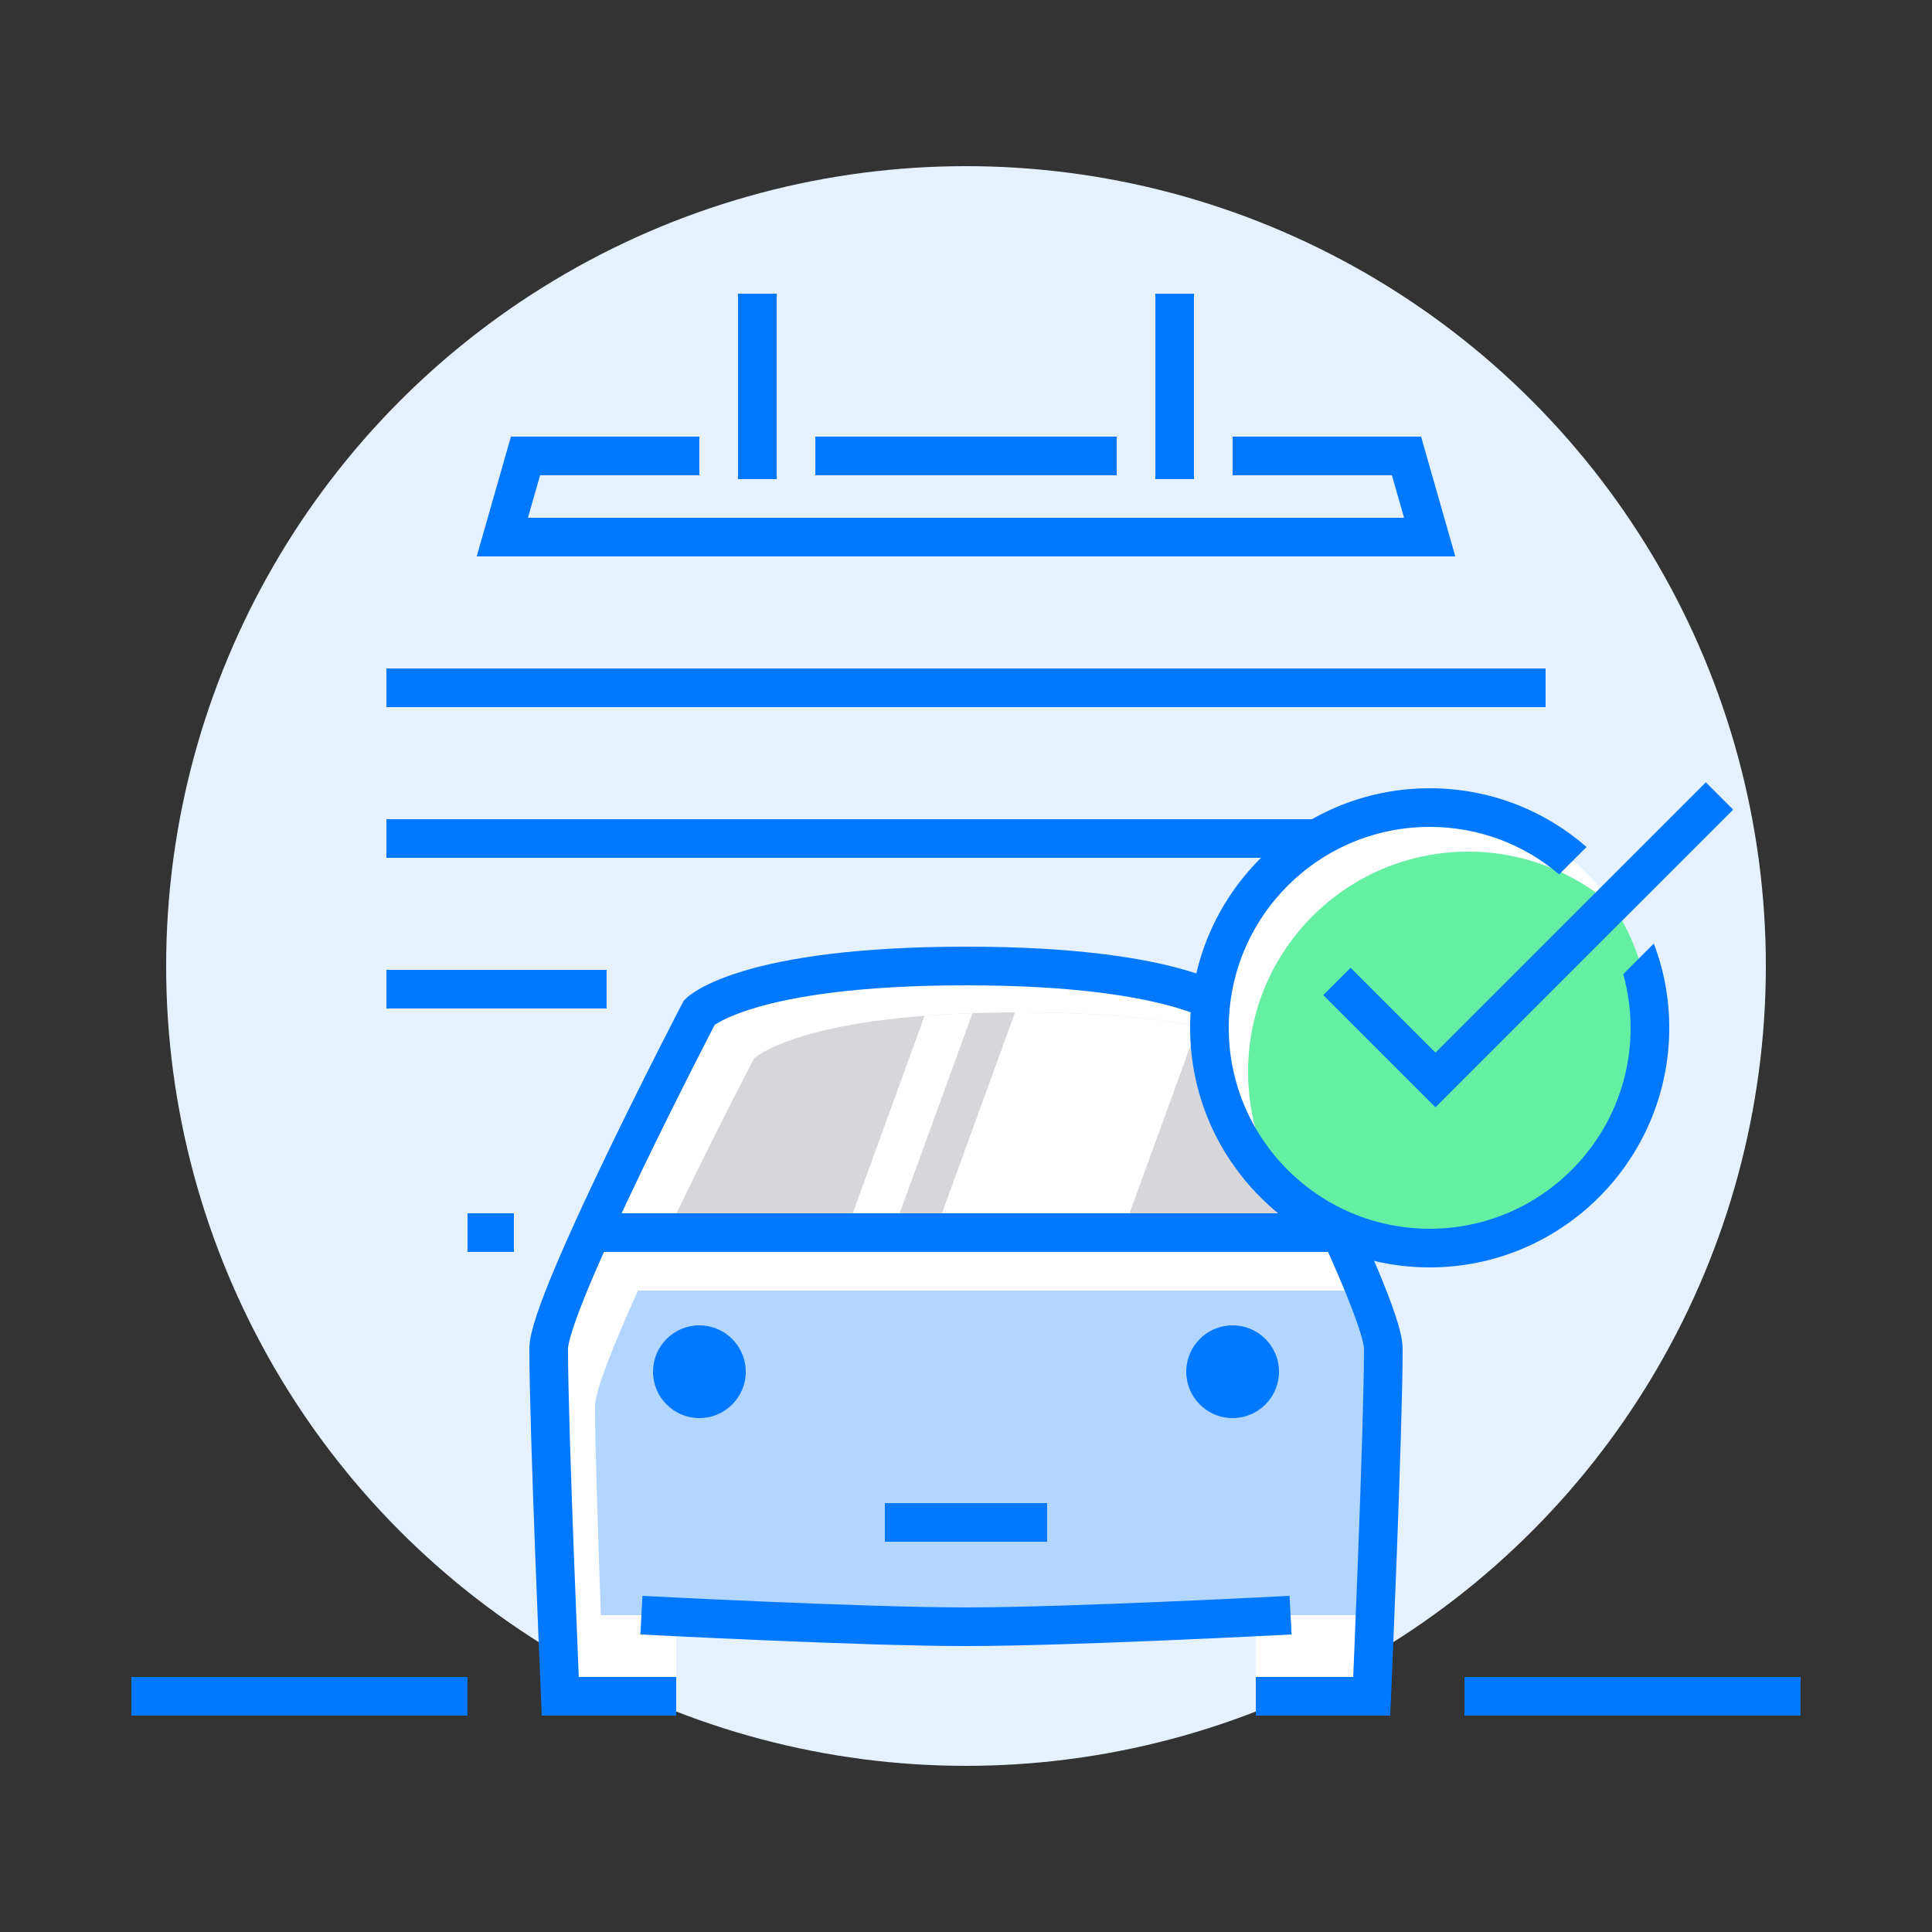 <?xml version="1.0" encoding="utf-8"?>
<!-- Generator: Adobe Illustrator 22.1.0, SVG Export Plug-In . SVG Version: 6.00 Build 0)  -->
<svg version="1.1" xmlns="http://www.w3.org/2000/svg" xmlns:xlink="http://www.w3.org/1999/xlink" x="0px" y="0px"
	 viewBox="0 0 500 500" style="enable-background:new 0 0 500 500;" xml:space="preserve">
<rect x="0" y="0" width="500" height="500" fill="#333333" stroke="none"/>
<style type="text/css">
	.st0{fill:#E5F1FF;}
	.st1{fill:none;stroke:#0078FF;stroke-width:10;stroke-miterlimit:10;}
	.st2{fill:#FFFFFF;}
	.st3{fill:#B2D6FF;}
	.st4{fill:#D7D6DA;}
	.st5{clip-path:url(#SVGID_2_);}
	.st6{fill:none;stroke:#0078FF;stroke-width:10;stroke-linejoin:round;stroke-miterlimit:10;}
	.st7{fill:#0078FF;}
	.st8{fill:#64EFA3;}
</style>
<g id="Capa_2">
	<circle class="st0" cx="250" cy="250" r="207"/>
</g>
<g id="Capa_15">
	<line class="st1" x1="196" y1="124" x2="196" y2="76"/>
	<polyline class="st1" points="319,118 364,118 370,139 130,139 136,118 181,118 	"/>
	<line class="st1" x1="304" y1="124" x2="304" y2="76"/>
	<line class="st1" x1="211" y1="118" x2="289" y2="118"/>
	<line class="st1" x1="100" y1="178" x2="400" y2="178"/>
	<line class="st1" x1="100" y1="217" x2="400" y2="217"/>
	<line class="st1" x1="100" y1="256" x2="157" y2="256"/>
	<line class="st1" x1="343" y1="256" x2="400" y2="256"/>
	<path class="st2" d="M346.9,319c-11.5-25.4-27.9-57-27.9-57s-12-12-69-12s-69,12-69,12s-16.4,31.6-27.9,57c4,0,96.9,0,96.9,0H346.9
		z"/>
	<g>
		<path class="st2" d="M346.9,319H250c0,0-93,0-96.9,0c-6.2,13.8-11.1,25.8-11.1,30c0,13.5,1.2,46.9,2.1,69H175h150h30.9
			c0.9-22.1,2.1-55.5,2.1-69C358,344.8,353.2,332.8,346.9,319z"/>
	</g>
	<path class="st2" d="M346.9,319H250c0,0-93,0-96.9,0c-6.2,13.8-11.1,25.8-11.1,30c0,13.5,1.2,46.9,2.1,69H175h150h30.9
		c0.9-22.1,2.1-55.5,2.1-69C358,344.8,353.2,332.8,346.9,319z"/>
	<path class="st3" d="M325,418h30.9c0.9-22.1,2.1-55.5,2.1-69c0-2.6-1.8-8-4.6-15H262c0,0-93,0-96.9,0c-6.2,13.8-11.1,25.8-11.1,30
		c0,10.7,0.8,33.9,1.5,54H175H325z"/>
	<path class="st4" d="M264.1,262c-57,0-69,12-69,12s-11.8,22.6-22.4,45c28.4,0,77.3,0,77.3,0h96.9c-8.2-18.2-19-39.5-24.4-50.2
		C312.8,265.5,295.1,262,264.1,262z"/>
	<g>
		<defs>
			<path id="SVGID_1_" d="M264.1,262c-57,0-69,12-69,12s-11.8,22.6-22.4,45c28.4,0,77.3,0,77.3,0h96.9c-8.2-18.2-19-39.5-24.4-50.2
				C312.8,265.5,295.1,262,264.1,262z"/>
		</defs>
		<clipPath id="SVGID_2_">
			<use xlink:href="#SVGID_1_"  style="overflow:visible;"/>
		</clipPath>
		<g class="st5">
			
				<rect x="241.4" y="238.8" transform="matrix(0.94 0.342 -0.342 0.94 126.823 -70.793)" class="st2" width="45.6" height="170.9"/>
			
				<rect x="221.9" y="226.8" transform="matrix(-0.94 -0.342 0.342 -0.94 334.617 683.424)" class="st2" width="11.4" height="170.9"/>
		</g>
	</g>
	<g>
		<path class="st2" d="M338.6,418H325v21h30c0,0,0.4-8.8,0.9-21H338.6z"/>
		<path class="st2" d="M144.1,418c0.5,12.2,0.9,21,0.9,21h30v-21h-13.6H144.1z"/>
	</g>
	<line class="st6" x1="34" y1="439" x2="121" y2="439"/>
	<line class="st6" x1="379" y1="439" x2="466" y2="439"/>
	<line class="st1" x1="121" y1="319" x2="133" y2="319"/>
	<path class="st1" d="M325,439h30c0,0,3-69,3-90c0-12-39-87-39-87s-12-12-69-12s-69,12-69,12s-39,75-39,87c0,21,3,90,3,90h30"/>
	<polyline class="st1" points="349,319 250,319 151,319 	"/>
	<line class="st1" x1="379" y1="319" x2="367" y2="319"/>
	<circle class="st7" cx="181" cy="355" r="12"/>
	<circle class="st7" cx="319" cy="355" r="12"/>
	<path class="st1" d="M334,418c0,0-57,3-84,3s-84-3-84-3"/>
	<polyline class="st1" points="229,394 250,394 271,394 	"/>
	<g>
		<circle class="st2" cx="370" cy="266" r="57"/>
		<path class="st8" d="M380,220.4c-31.5,0-57,25.5-57,57c0,11.6,3.5,22.4,9.4,31.4c10,8.8,23.2,14.2,37.6,14.2c31.5,0,57-25.5,57-57
			c0-11.6-3.5-22.4-9.4-31.4C407.5,225.8,394.4,220.4,380,220.4z"/>
		<polyline class="st1" points="346,254 371.5,279.5 445,206 		"/>
		<path class="st7" d="M420.1,252.1c1.2,4.4,1.9,9.1,1.9,13.9c0,28.7-23.3,52-52,52s-52-23.3-52-52s23.3-52,52-52
			c12.8,0,24.5,4.6,33.5,12.3l7.1-7.1c-10.9-9.5-25.1-15.2-40.6-15.2c-34.2,0-62,27.8-62,62c0,34.2,27.8,62,62,62s62-27.8,62-62
			c0-7.7-1.4-15-4-21.8L420.1,252.1z"/>
	</g>
</g>
</svg>
